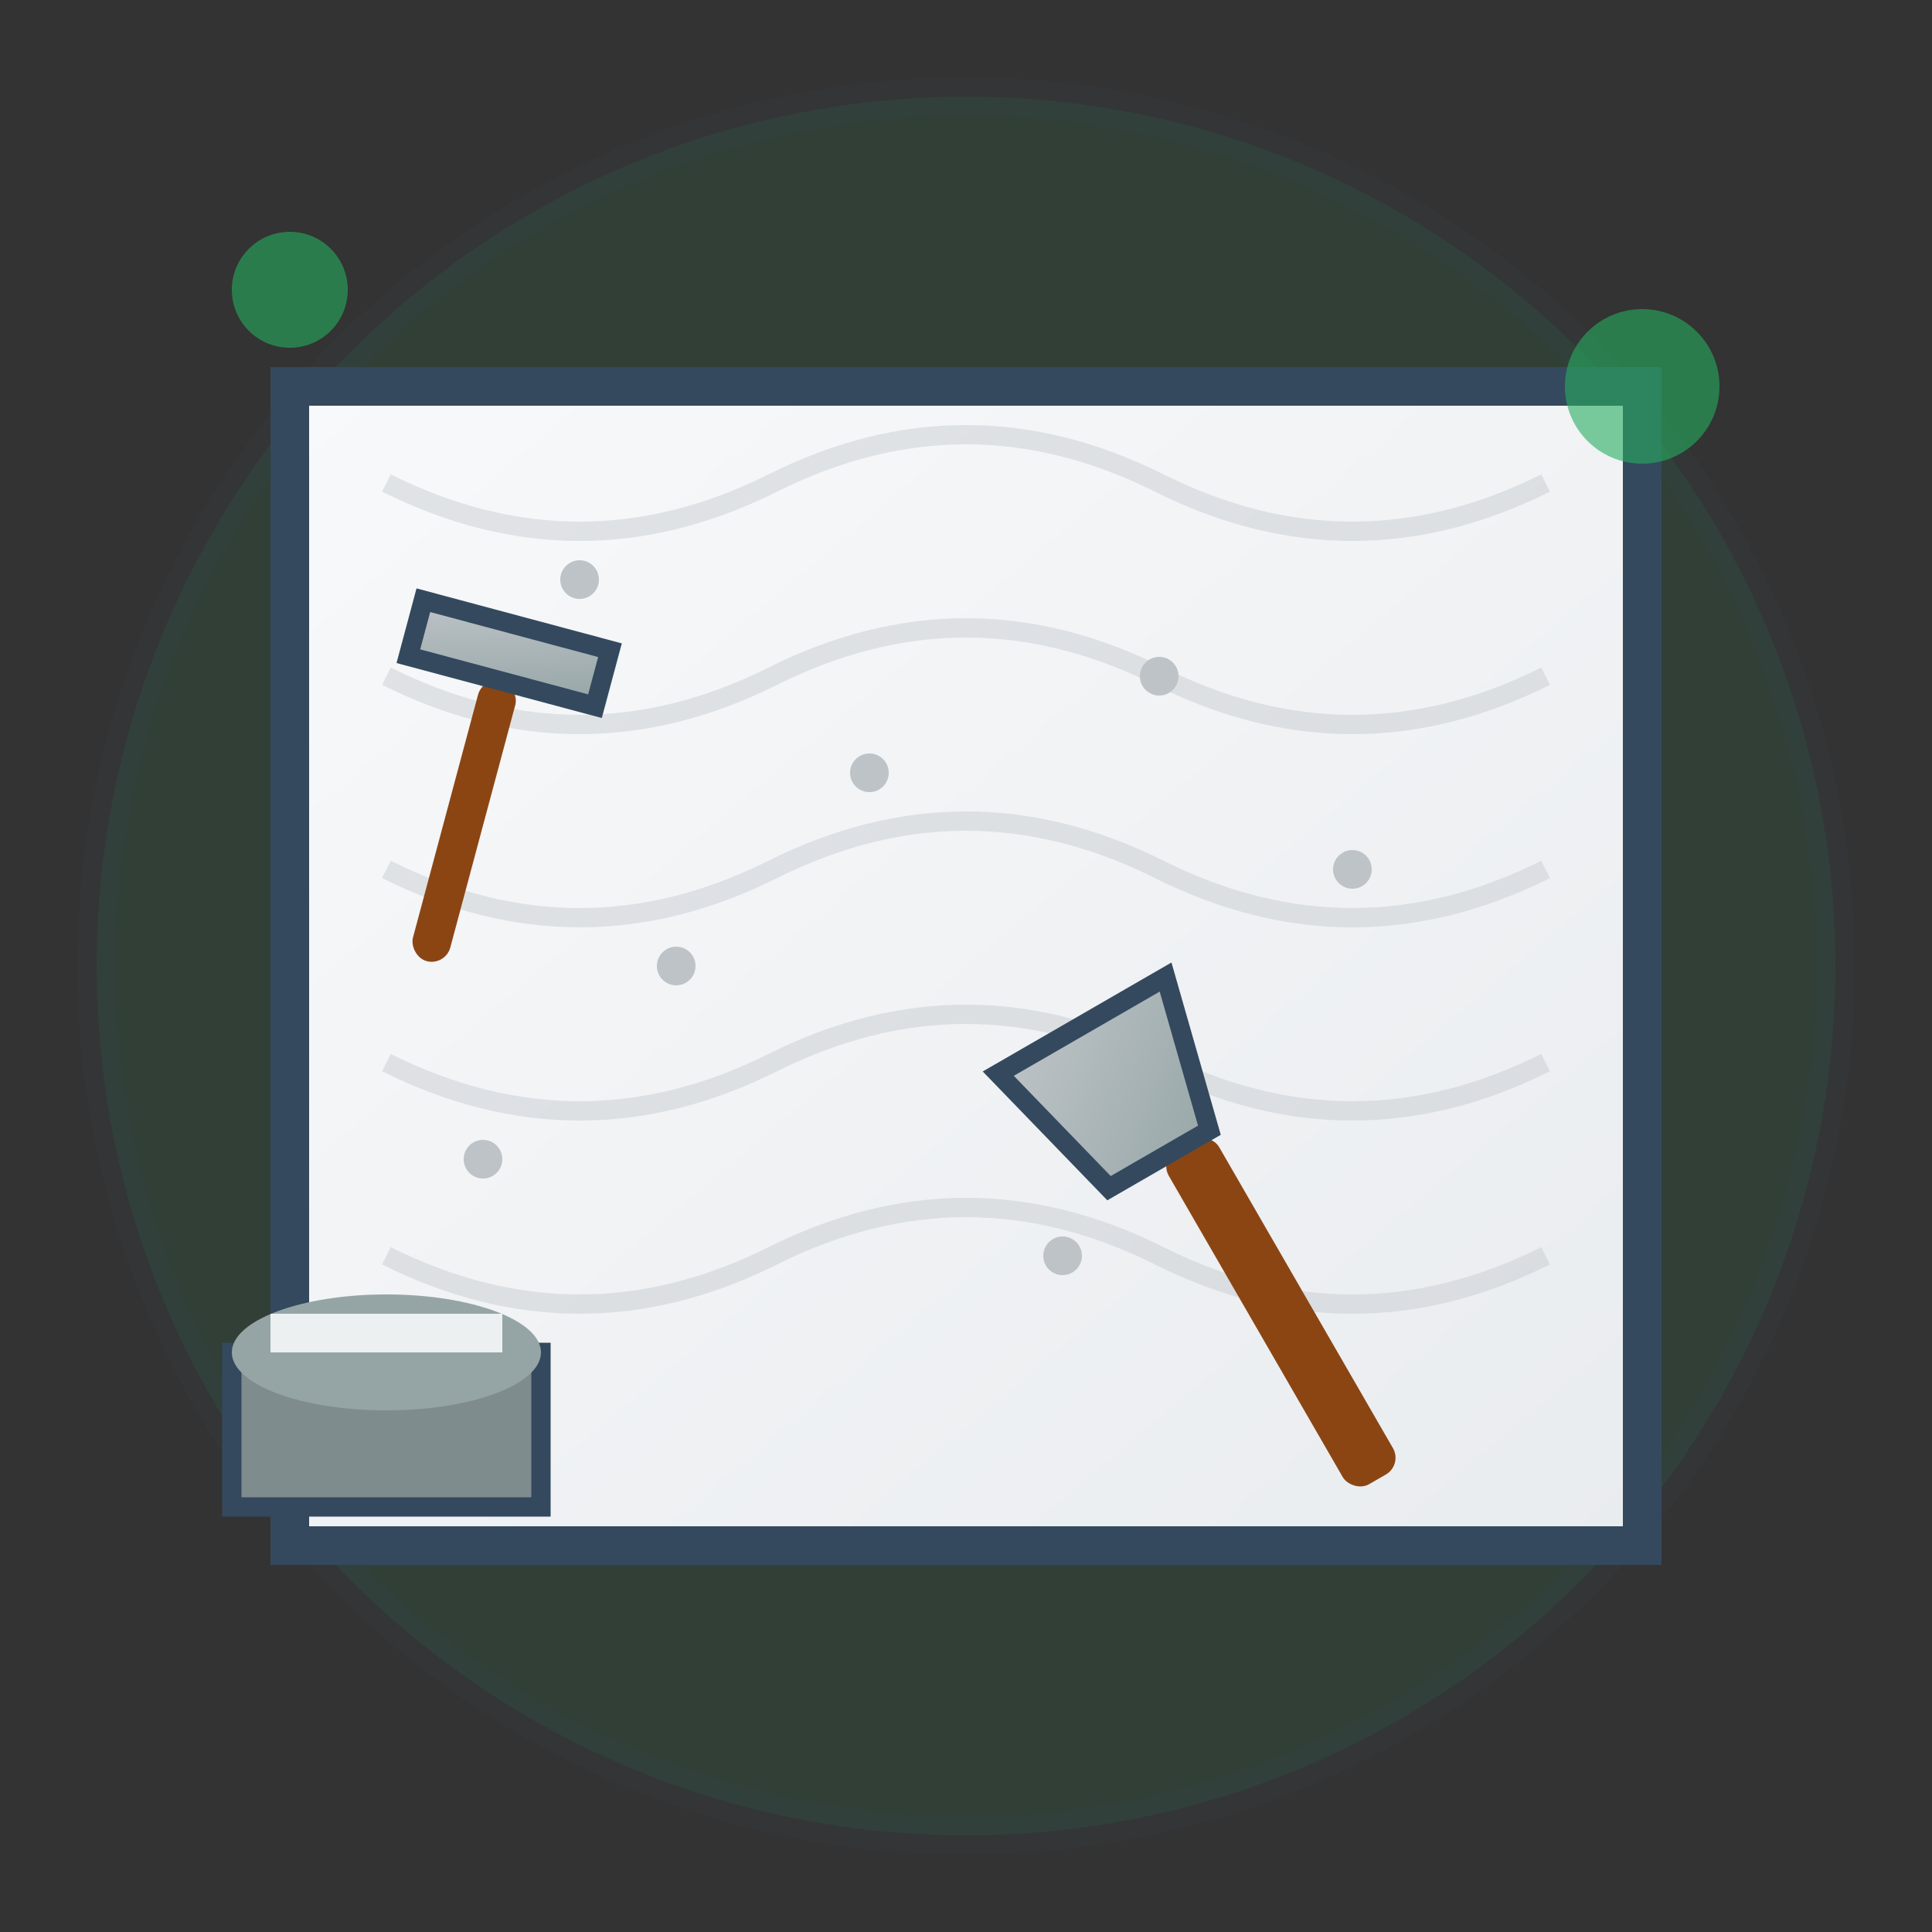 <svg xmlns="http://www.w3.org/2000/svg" viewBox="0 0 100 100" width="100" height="100">
  <rect x="0" y="0" width="100" height="100" fill="#333333" stroke="none"/>
  <defs>
    <linearGradient id="wallGradient" x1="0%" y1="0%" x2="100%" y2="100%">
      <stop offset="0%" style="stop-color:#f8f9fa;stop-opacity:1" />
      <stop offset="100%" style="stop-color:#e9ecef;stop-opacity:1" />
    </linearGradient>
    <linearGradient id="trowelGradient" x1="0%" y1="0%" x2="100%" y2="100%">
      <stop offset="0%" style="stop-color:#bdc3c7;stop-opacity:1" />
      <stop offset="100%" style="stop-color:#95a5a6;stop-opacity:1" />
    </linearGradient>
  </defs>
  
  <!-- Background circle -->
  <circle cx="50" cy="50" r="45" fill="#27ae60" opacity="0.1" stroke="#34495e" stroke-width="2"/>
  
  <!-- Wall surface -->
  <rect x="15" y="20" width="70" height="60" fill="url(#wallGradient)" stroke="#34495e" stroke-width="2"/>
  
  <!-- Textured plaster pattern -->
  <g opacity="0.4">
    <path d="M20 25 Q30 30 40 25 Q50 20 60 25 Q70 30 80 25" stroke="#bdc3c7" stroke-width="1" fill="none"/>
    <path d="M20 35 Q30 40 40 35 Q50 30 60 35 Q70 40 80 35" stroke="#bdc3c7" stroke-width="1" fill="none"/>
    <path d="M20 45 Q30 50 40 45 Q50 40 60 45 Q70 50 80 45" stroke="#bdc3c7" stroke-width="1" fill="none"/>
    <path d="M20 55 Q30 60 40 55 Q50 50 60 55 Q70 60 80 55" stroke="#bdc3c7" stroke-width="1" fill="none"/>
    <path d="M20 65 Q30 70 40 65 Q50 60 60 65 Q70 70 80 65" stroke="#bdc3c7" stroke-width="1" fill="none"/>
  </g>
  
  <!-- Trowel -->
  <g transform="translate(60, 60) rotate(-30)">
    <rect x="0" y="0" width="3" height="20" fill="#8B4513" rx="1"/>
    <path d="M-5 -8 L5 -8 L3 0 L-3 0 Z" fill="url(#trowelGradient)" stroke="#34495e" stroke-width="1"/>
  </g>
  
  <!-- Plaster bucket -->
  <g transform="translate(20, 70)">
    <ellipse cx="0" cy="5" rx="8" ry="3" fill="#34495e"/>
    <rect x="-8" y="0" width="16" height="8" fill="#7f8c8d" stroke="#34495e" stroke-width="1"/>
    <ellipse cx="0" cy="0" rx="8" ry="3" fill="#95a5a6"/>
    <rect x="-6" y="-2" width="12" height="2" fill="#ecf0f1"/>
  </g>
  
  <!-- Floating trowel -->
  <g transform="translate(25, 35) rotate(15)">
    <rect x="0" y="0" width="2" height="15" fill="#8B4513" rx="1"/>
    <rect x="-4" y="-3" width="10" height="3" fill="url(#trowelGradient)" stroke="#34495e" stroke-width="1"/>
  </g>
  
  <!-- Plaster texture dots -->
  <circle cx="30" cy="30" r="1" fill="#bdc3c7"/>
  <circle cx="45" cy="40" r="1" fill="#bdc3c7"/>
  <circle cx="60" cy="35" r="1" fill="#bdc3c7"/>
  <circle cx="35" cy="50" r="1" fill="#bdc3c7"/>
  <circle cx="70" cy="45" r="1" fill="#bdc3c7"/>
  <circle cx="25" cy="60" r="1" fill="#bdc3c7"/>
  <circle cx="55" cy="65" r="1" fill="#bdc3c7"/>
  
  <!-- Decorative elements -->
  <circle cx="85" cy="20" r="4" fill="#27ae60" opacity="0.6"/>
  <circle cx="15" cy="15" r="3" fill="#27ae60" opacity="0.6"/>
</svg>
